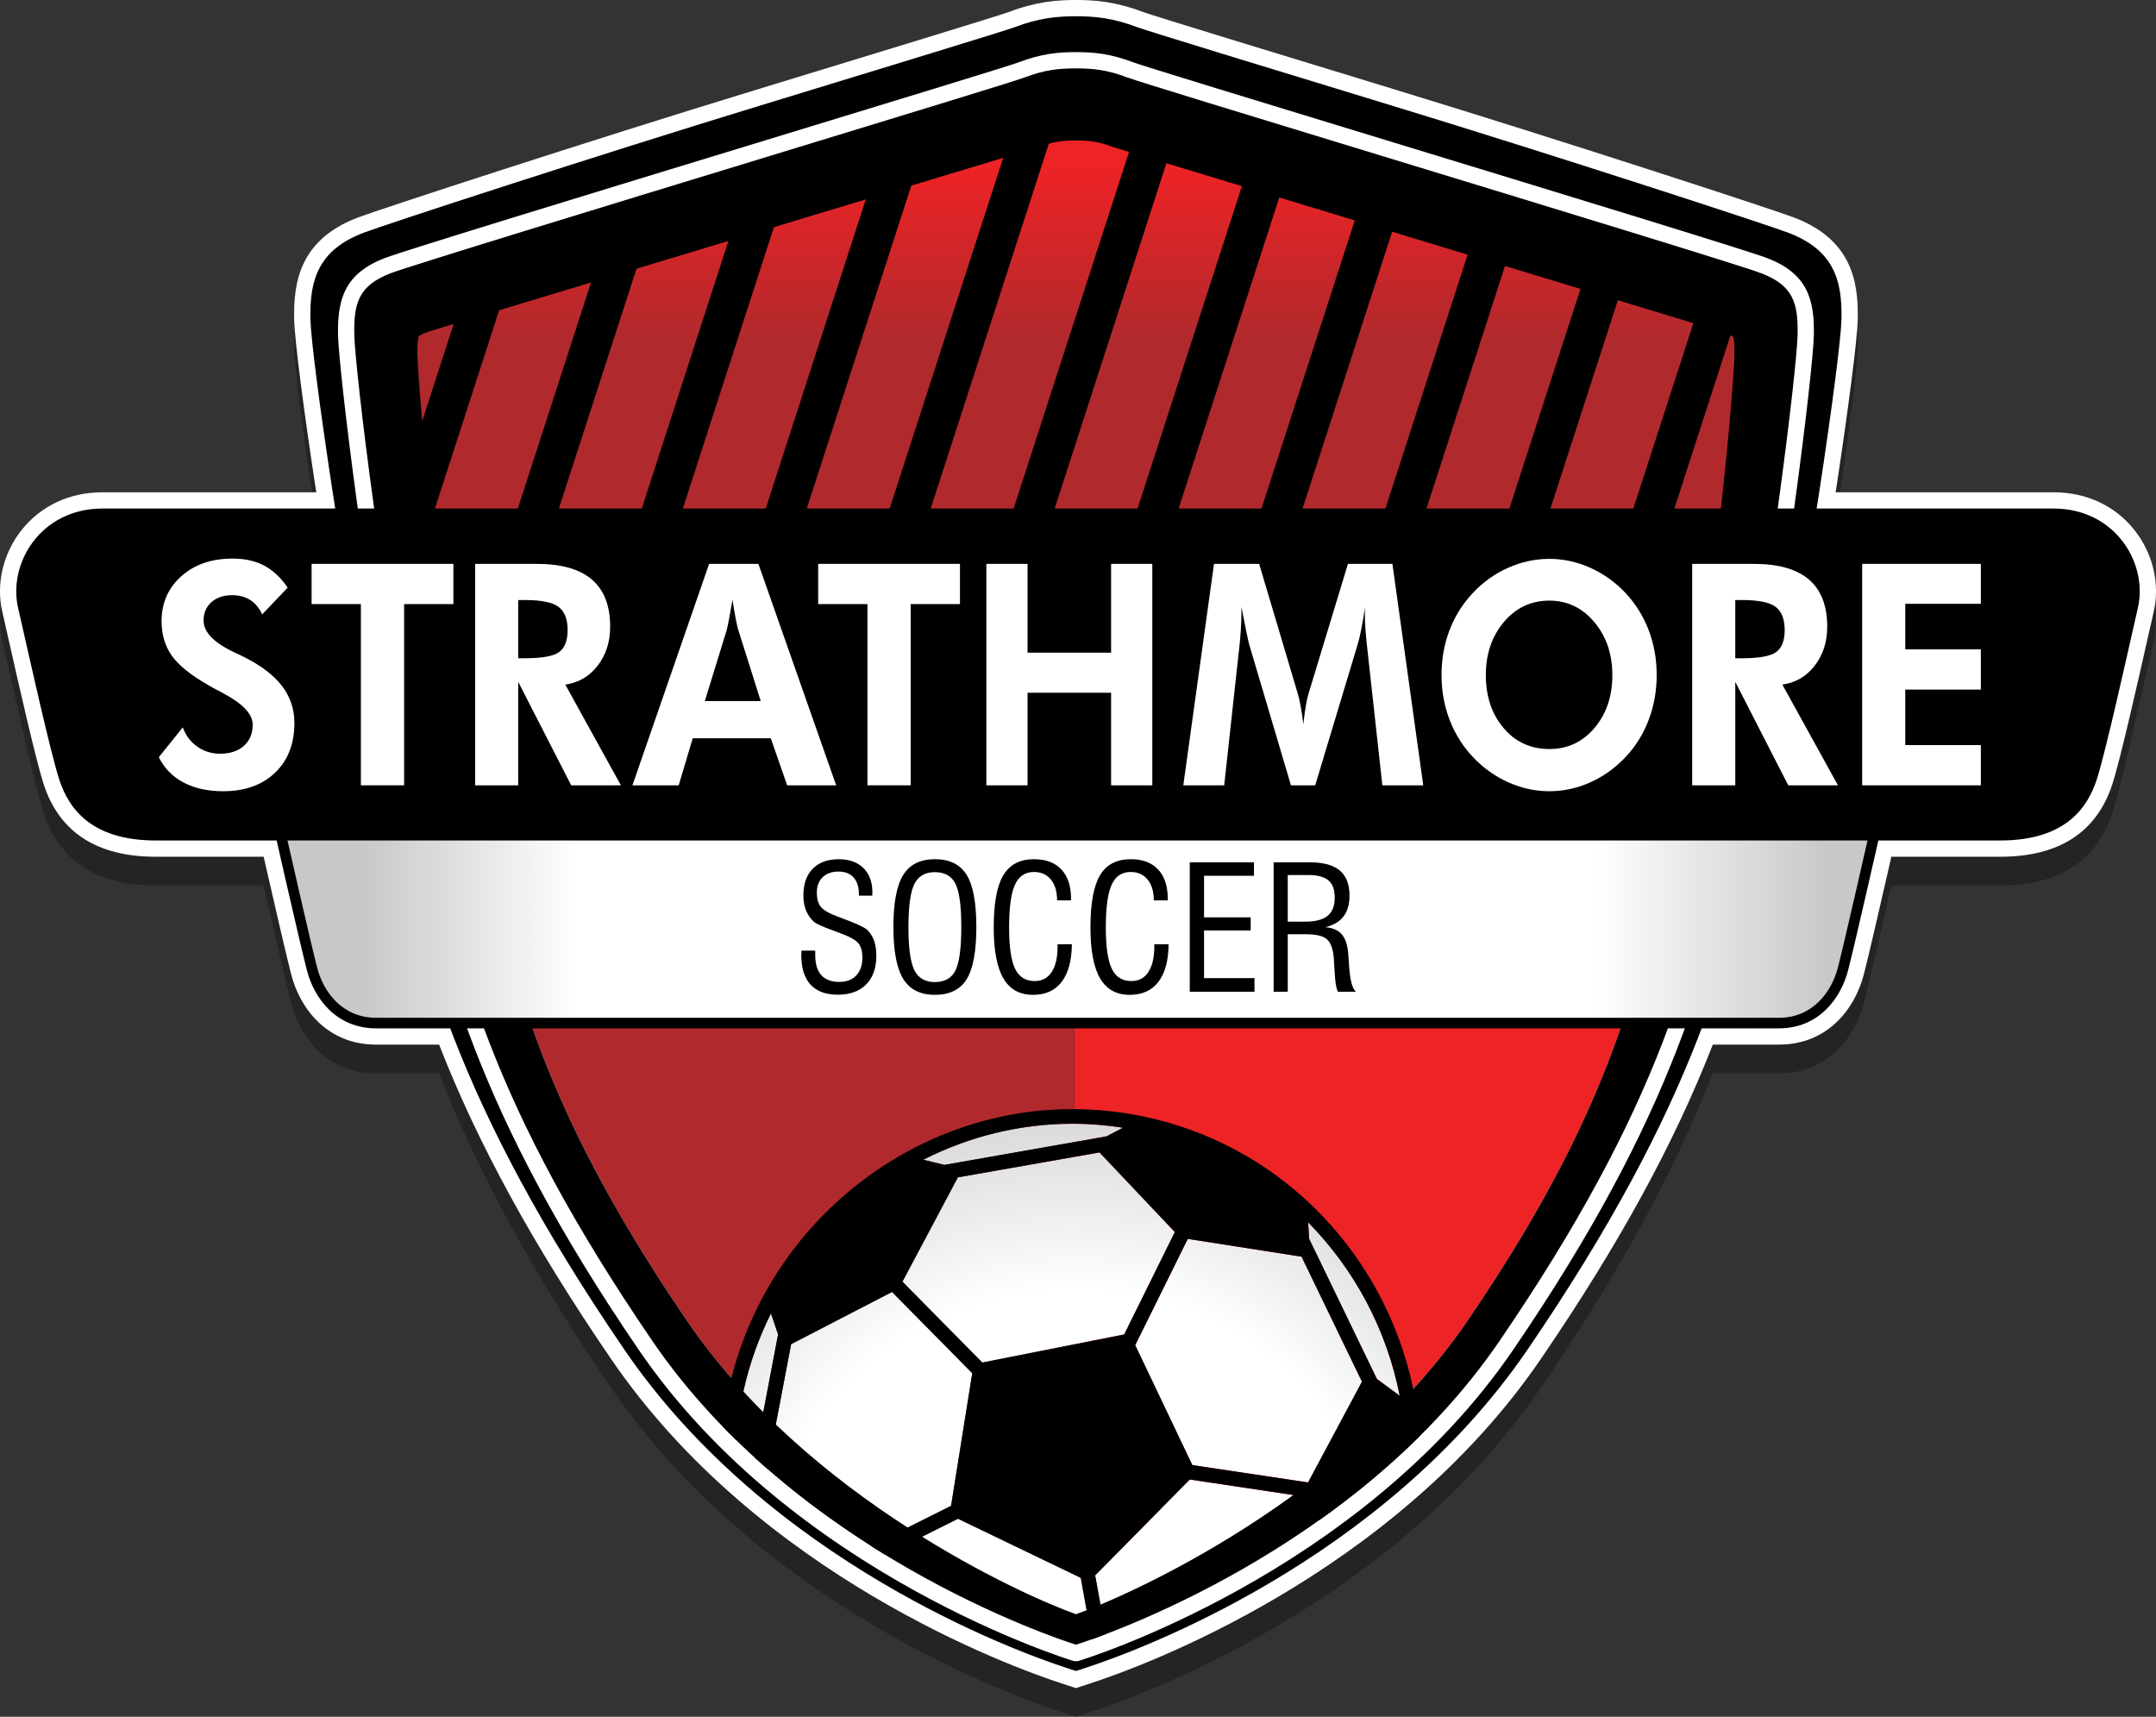 <?xml version="1.0" encoding="utf-8"?>
<!-- Generator: Adobe Illustrator 16.0.0, SVG Export Plug-In . SVG Version: 6.00 Build 0)  -->
<!DOCTYPE svg PUBLIC "-//W3C//DTD SVG 1.1//EN" "http://www.w3.org/Graphics/SVG/1.1/DTD/svg11.dtd">
<svg version="1.1" id="_x3C_Layer_x3E__copy" xmlns="http://www.w3.org/2000/svg" xmlns:xlink="http://www.w3.org/1999/xlink"
	 x="0px" y="0px" width="375.793px" height="299.244px" viewBox="0 0 375.793 299.244" enable-background="new 0 0 375.793 299.244"
	 xml:space="preserve">
<rect x="0" y="0" width="375.793" height="299.244" fill="#333333" stroke="none"/>
<path opacity="0.3" d="M184.864,298.369c-8.561-2.804-52.575-18.704-78.418-56.583c-13.603-19.937-23.144-37.378-29.911-54.704
	H65.566c-8.568,0-13.265-6.304-14.803-12.202c-0.818-3.137-3.182-13.418-4.807-20.543H27.173c-10.195,0-16.761-4.208-19.516-12.506
	c-1.338-4.031-4.331-17.272-6.311-26.034l-0.954-4.21c-1.107-4.856,0.162-10.176,3.396-14.231c3.369-4.224,8.366-6.549,14.072-6.549
	h37.262c-2.253-14.762-3.778-26.661-3.85-30.134c-0.138-6.619,1.066-13.901,11.036-17.732c3.729-1.432,40.677-13.496,69.183-22.197
	l0.188-0.058c20.899-6.38,42.51-12.978,44.203-13.607C180.687,5.252,184.326,5,187.54,5s6.854,0.253,11.681,2.089
	c1.662,0.617,23.262,7.212,44.151,13.589l0.222,0.068c28.494,8.698,65.441,20.762,69.174,22.194
	c9.973,3.831,11.176,11.113,11.038,17.732c-0.073,3.478-1.598,15.376-3.85,30.134h37.978c5.706,0,10.704,2.326,14.072,6.55
	c3.234,4.055,4.503,9.375,3.396,14.23l-0.948,4.185c-1.981,8.771-4.977,22.024-6.316,26.059
	c-2.755,8.298-9.321,12.506-19.516,12.506h-18.955c-1.623,7.116-3.984,17.387-4.807,20.542c-1.54,5.899-6.237,12.203-14.804,12.203
	h-11.512c-6.768,17.326-16.308,34.768-29.91,54.704c-25.876,37.926-69.866,53.789-78.422,56.584l-2.674,0.874L184.864,298.369z"/>
<path fill="#FFFFFF" d="M184.864,293.369c-8.561-2.804-52.575-18.704-78.418-56.583c-13.603-19.937-23.144-37.378-29.911-54.704
	H65.566c-8.568,0-13.265-6.304-14.803-12.202c-0.818-3.137-3.182-13.418-4.807-20.543H27.173c-10.195,0-16.761-4.208-19.516-12.506
	c-1.338-4.031-4.331-17.272-6.311-26.034l-0.954-4.21c-1.107-4.856,0.162-10.176,3.396-14.231c3.369-4.224,8.366-6.549,14.072-6.549
	h37.262c-2.253-14.762-3.778-26.661-3.85-30.134c-0.138-6.619,1.066-13.901,11.036-17.732c3.729-1.432,40.677-13.496,69.183-22.197
	l0.188-0.058c20.899-6.38,42.51-12.978,44.203-13.607C180.687,0.252,184.326,0,187.54,0s6.854,0.253,11.681,2.089
	c1.662,0.617,23.262,7.212,44.151,13.589l0.222,0.068c28.494,8.698,65.441,20.762,69.174,22.194
	c9.973,3.831,11.176,11.113,11.038,17.732c-0.073,3.478-1.598,15.376-3.85,30.134h37.978c5.706,0,10.704,2.326,14.072,6.55
	c3.234,4.055,4.503,9.375,3.396,14.23l-0.948,4.185c-1.981,8.771-4.977,22.024-6.316,26.059
	c-2.755,8.298-9.321,12.506-19.516,12.506h-18.955c-1.623,7.116-3.984,17.387-4.807,20.542c-1.54,5.899-6.237,12.203-14.804,12.203
	h-11.512c-6.768,17.326-16.308,34.768-29.91,54.704c-25.876,37.926-69.866,53.789-78.422,56.584l-2.674,0.874L184.864,293.369z"/>
<path fill="#B0292C" d="M77.821,110.077c1.316,9.283,2.901,19.012,4.769,28.34c5.754,28.744,10.104,52.155,37.159,91.808
	c21.124,30.96,58.321,47.762,67.705,51.107V110.077H77.821z"/>
<path fill="#ED2326" d="M187.453,281.332c0.028,0.01,0.063,0.023,0.09,0.033c9.241-3.27,47.031-20.052,68.241-51.141
	c27.055-39.651,30.951-63.063,36.707-91.808c1.868-9.335,3.453-19.063,4.771-28.34H187.453V281.332z"/>
<g>
	<radialGradient id="SVGID_1_" cx="187.295" cy="280.113" r="104.783" gradientUnits="userSpaceOnUse">
		<stop  offset="0.527" style="stop-color:#FFFFFF"/>
		<stop  offset="0.946" style="stop-color:#C8C8C8"/>
	</radialGradient>
	<path fill="url(#SVGID_1_)" d="M239.998,240.362l3.973,2.923c-2.261-11.491-7.858-22.014-15.955-30.217l0.175,2.864
		L239.998,240.362z"/>
	<radialGradient id="SVGID_2_" cx="187.295" cy="280.113" r="104.783" gradientUnits="userSpaceOnUse">
		<stop  offset="0.527" style="stop-color:#FFFFFF"/>
		<stop  offset="0.946" style="stop-color:#C8C8C8"/>
	</radialGradient>
	<polygon fill="url(#SVGID_2_)" points="195.945,232.605 204.775,214.749 191.644,200.876 166.955,205.222 157.299,223.4 
		171.213,237.5 	"/>
	<radialGradient id="SVGID_3_" cx="187.295" cy="280.113" r="104.783" gradientUnits="userSpaceOnUse">
		<stop  offset="0.527" style="stop-color:#FFFFFF"/>
		<stop  offset="0.946" style="stop-color:#C8C8C8"/>
	</radialGradient>
	<path fill="url(#SVGID_3_)" d="M134.374,228.937c-2.074,4.173-3.689,8.627-4.745,13.313c-0.663,2.939-1.072,5.876-1.285,8.793
		c1.052,1.026,2.115,2.027,3.186,3.004l4.091-21.45L134.374,228.937z"/>
	<radialGradient id="SVGID_4_" cx="187.322" cy="280.113" r="104.897" gradientUnits="userSpaceOnUse">
		<stop  offset="0.527" style="stop-color:#FFFFFF"/>
		<stop  offset="0.946" style="stop-color:#C8C8C8"/>
	</radialGradient>
	<path fill="url(#SVGID_4_)" d="M165.771,262.478l3.693-23.118l-13.979-14.166l-17.59,9.1l-4.146,21.735
		c5.96,5.198,12.122,9.652,18.058,13.43L165.771,262.478z"/>
	<radialGradient id="SVGID_5_" cx="187.295" cy="280.113" r="104.783" gradientUnits="userSpaceOnUse">
		<stop  offset="0.527" style="stop-color:#FFFFFF"/>
		<stop  offset="0.946" style="stop-color:#C8C8C8"/>
	</radialGradient>
	<polygon fill="url(#SVGID_5_)" points="207.827,255.374 227.997,258.395 237.392,240.833 226.862,219.046 207.031,215.943 
		197.869,234.469 	"/>
	<radialGradient id="SVGID_6_" cx="187.295" cy="280.113" r="104.783" gradientUnits="userSpaceOnUse">
		<stop  offset="0.527" style="stop-color:#FFFFFF"/>
		<stop  offset="0.946" style="stop-color:#C8C8C8"/>
	</radialGradient>
	<path fill="url(#SVGID_6_)" d="M192.855,198.075l2.885-1.505c-2.926-0.453-5.878-0.697-8.818-0.697
		c-9.214,0-18.074,2.253-25.999,6.274l3.697,0.896L192.855,198.075z"/>
	<radialGradient id="SVGID_7_" cx="187.295" cy="280.113" r="104.783" gradientUnits="userSpaceOnUse">
		<stop  offset="0.527" style="stop-color:#FFFFFF"/>
		<stop  offset="0.946" style="stop-color:#C8C8C8"/>
	</radialGradient>
	<path fill="url(#SVGID_7_)" d="M166.977,264.726l-12.633,6.315c16.597,10.146,30.896,14.908,33.195,15.64
		c0.464-0.147,1.417-0.459,2.776-0.946l-1.939-10.714L166.977,264.726z"/>
	<radialGradient id="SVGID_8_" cx="187.295" cy="280.113" r="104.783" gradientUnits="userSpaceOnUse">
		<stop  offset="0.527" style="stop-color:#FFFFFF"/>
		<stop  offset="0.946" style="stop-color:#C8C8C8"/>
	</radialGradient>
	<path fill="url(#SVGID_8_)" d="M207.379,257.886l-16.488,16.709l1.854,10.242c7.644-2.91,22.2-9.223,37.178-19.848l-1.905-4.011
		L207.379,257.886z"/>
</g>
<path d="M155.485,225.194l13.979,14.166l-3.693,23.118l-13.963,6.98c0.85,0.541,1.696,1.07,2.536,1.583l12.633-6.315l21.398,10.295
	l1.939,10.714c0.703-0.251,1.52-0.552,2.431-0.897l-1.854-10.242l16.488-16.709l20.639,3.093l1.905,4.011
	c5.919-4.199,11.9-9.072,17.548-14.673c-1.888-26.36-20.495-49.478-47.255-55.509c-4.375-0.986-8.848-1.486-13.295-1.486
	c-28.322,0-53.464,20.341-59.781,48.367c-0.526,2.334-0.902,4.666-1.154,6.989c0.779,0.802,1.565,1.591,2.358,2.364
	c0.212-2.917,0.622-5.854,1.285-8.793c1.056-4.686,2.671-9.14,4.745-13.313l1.248,3.659l-4.091,21.45
	c0.736,0.671,1.476,1.335,2.219,1.982l4.146-21.735L155.485,225.194z M243.97,243.285l-3.973-2.923l-11.808-24.43l-0.175-2.864
	C236.112,221.271,241.709,231.793,243.97,243.285z M226.862,219.046l10.53,21.787l-9.396,17.562l-20.17-3.021l-9.958-20.904
	l9.162-18.526L226.862,219.046z M186.921,195.873c2.94,0,5.893,0.244,8.818,0.697l-2.885,1.505l-28.235,4.969l-3.697-0.896
	C168.848,198.125,177.708,195.873,186.921,195.873z M166.955,205.222l24.689-4.346l13.131,13.872l-8.83,17.856l-24.732,4.896
	L157.299,223.4L166.955,205.222z"/>
<linearGradient id="SVGID_9_" gradientUnits="userSpaceOnUse" x1="187.539" y1="29.414" x2="187.539" y2="59.24">
	<stop  offset="0" style="stop-color:#ED2326"/>
	<stop  offset="1" style="stop-color:#B0292C"/>
</linearGradient>
<path fill="url(#SVGID_9_)" d="M71.821,104.407c-3.499-22.641-5.737-42.427-5.814-46.156c-0.099-4.776,0.548-5.479,3.609-6.654
	c3.255-1.25,38.117-11.893,66.128-20.443c29.564-9.025,42.692-13.045,44.327-13.667c2.909-1.106,4.869-1.315,7.469-1.315
	c2.6,0,4.56,0.209,7.467,1.315c1.636,0.622,14.765,4.643,44.333,13.669c28.01,8.55,62.868,19.191,66.124,20.442
	c3.061,1.176,3.708,1.878,3.608,6.654c-0.077,3.728-2.315,23.515-5.813,46.156H71.821z"/>
<g>
	<path d="M306.988,47.628c-3.396-1.304-36.873-11.523-66.409-20.54c-22.745-6.943-42.388-12.939-44.061-13.576
		c-3.504-1.333-5.945-1.593-8.979-1.593c-3.034,0-5.476,0.261-8.98,1.593c-1.672,0.636-21.313,6.632-44.055,13.574
		c-29.539,9.018-63.019,19.238-66.414,20.542c-5.533,2.125-6.451,5.147-6.335,10.712c0.125,6.002,4.991,46.511,11.62,79.628
		c6.08,30.374,12.528,55.017,40.271,95.679c25.106,36.798,69.675,51.692,73.892,53.034c4.218-1.342,48.787-16.236,73.893-53.034
		c27.744-40.662,34.191-65.305,40.272-95.679c6.627-33.109,11.494-73.623,11.619-79.629
		C313.439,52.775,312.52,49.753,306.988,47.628z M302.318,61.858c-0.107,5.112-3.177,43.327-9.827,76.558
		c-5.756,28.745-9.652,52.156-36.707,91.808c-21.21,31.089-59,47.871-68.241,51.141c-9.245-3.275-46.608-20.089-67.794-51.141
		c-27.055-39.652-31.405-63.063-37.159-91.808c-6.653-33.237-9.723-71.562-9.83-76.67c-0.045-2.199,0.154-2.95,0.225-3.145
		c0.117-0.091,0.508-0.354,1.542-0.751l106.639-32.247c2.494-0.949,4.042-1.115,6.374-1.115c2.33,0,3.878,0.167,6.369,1.114
		l106.643,32.361c1.033,0.397,1.425,0.66,1.542,0.751C302.165,58.91,302.363,59.661,302.318,61.858z"/>
	<path d="M311.751,40.586c-3.705-1.422-40.536-13.445-68.986-22.13c-22.003-6.717-42.785-13.062-44.553-13.718
		c-4.154-1.58-7.271-1.904-10.673-1.904c-3.402,0-6.519,0.324-10.669,1.902c-1.777,0.661-22.555,7.003-44.551,13.719
		c-28.458,8.687-65.291,20.709-68.994,22.132c-7.847,3.015-9.361,8.188-9.219,15.027c0.135,6.486,5.968,47.013,12.699,80.641
		c6.004,29.993,12.907,56.322,41.981,98.934c25.325,37.119,68.551,52.733,76.959,55.486l1.793,0.587l1.793-0.586
		c8.403-2.745,51.604-18.322,76.96-55.487c29.072-42.609,35.977-68.939,41.982-98.934c6.729-33.621,12.562-74.15,12.697-80.641
		C321.114,48.774,319.6,43.601,311.751,40.586z M316.157,58.398c-0.127,6.069-5.017,46.871-11.674,80.126
		c-5.948,29.712-12.723,55.7-40.71,96.72c-26.817,39.307-75.257,54.107-75.742,54.253l-0.198,0.059h-0.586l-0.198-0.059
		c-0.486-0.146-48.925-14.946-75.743-54.253c-27.987-41.021-34.762-67.008-40.709-96.72c-6.659-33.264-11.548-74.061-11.674-80.126
		c-0.131-6.3,1.187-10.742,8.153-13.417c3.489-1.34,37.02-11.576,66.603-20.606c21.749-6.639,42.291-12.91,43.875-13.512
		c3.895-1.481,6.709-1.779,9.988-1.779c3.278,0,6.093,0.298,9.986,1.779c1.583,0.602,22.129,6.874,43.88,13.514
		c29.581,9.03,63.109,19.266,66.598,20.605C314.97,47.657,316.289,52.099,316.157,58.398z"/>
</g>
<g>
	<path d="M69.25,86.817c0.655,4.787,1.394,9.933,2.208,15.272L89.87,45.2c-2.876,0.888-5.546,1.714-7.947,2.46L69.25,86.817z"/>
	<path d="M113.855,37.84c-2.68,0.819-5.336,1.632-7.937,2.429l-22.593,69.808h7.15L113.855,37.84z"/>
	<path d="M135.745,31.153c-1.921,0.586-3.877,1.184-5.851,1.786l-24.965,77.137h7.15l25.75-79.56
		C137.141,30.727,136.452,30.938,135.745,31.153z"/>
	<path d="M161.805,23.188c-2.389,0.732-5.033,1.542-7.937,2.43l-27.335,84.459h7.15L161.805,23.188z"/>
	<path d="M185.663,16.223c-1.776,0.112-3.419,0.438-5.592,1.264c-0.31,0.118-1.035,0.358-2.204,0.731l-29.73,91.858h7.15
		L185.663,16.223z"/>
	<path d="M199.26,18.865l-29.52,91.212h7.15l28.868-89.197C203.081,20.055,200.922,19.386,199.26,18.865z"/>
	<path d="M225.413,26.902c-2.312-0.706-4.479-1.369-6.507-1.989l-27.563,85.164h7.151L225.413,26.902z"/>
	<path d="M220.098,110.077l24.976-77.17c-1.935-0.591-3.852-1.176-5.735-1.751c-0.262-0.08-0.513-0.157-0.772-0.236l-25.619,79.157
		H220.098z"/>
	<path d="M258.226,36.923l-23.676,73.153h7.151l23.031-71.163C262.583,38.255,260.41,37.591,258.226,36.923z"/>
	<path d="M284.385,44.946c-2.074-0.639-4.251-1.309-6.503-2.001l-21.728,67.132h7.15L284.385,44.946z"/>
	<path d="M297.519,49.022l-19.761,61.054h7.15L304,51.092C302.596,50.626,300.38,49.92,297.519,49.022z"/>
</g>
<g>
	<linearGradient id="SVGID_10_" gradientUnits="userSpaceOnUse" x1="48.238" y1="160.378" x2="327.382" y2="160.378">
		<stop  offset="0.054" style="stop-color:#C8C8C8"/>
		<stop  offset="0.188" style="stop-color:#FFFFFF"/>
		<stop  offset="0.823" style="stop-color:#FFFFFF"/>
		<stop  offset="0.968" style="stop-color:#C8C8C8"/>
	</linearGradient>
	<path fill="url(#SVGID_10_)" d="M48.238,142.432c0,0,4.906,21.697,6.159,26.499s4.906,9.395,11.169,9.395h244.489
		c6.263,0,9.916-4.593,11.169-9.395c1.252-4.802,6.158-26.499,6.158-26.499H48.238z"/>
	<path d="M310.055,179.247H65.566c-6.953,0-10.789-5.208-12.061-10.083c-1.242-4.761-6.117-26.311-6.166-26.528l-0.254-1.125h281.45
		l-0.255,1.125c-0.049,0.217-4.924,21.767-6.165,26.528C320.843,174.039,317.007,179.247,310.055,179.247z M49.392,143.354
		c1.023,4.512,4.826,21.242,5.897,25.345c1.098,4.209,4.374,8.706,10.277,8.706h244.489c5.902,0,9.18-4.498,10.277-8.706
		c1.07-4.104,4.873-20.833,5.896-25.345H49.392z"/>
</g>
<path d="M357.933,88.641H17.861c-10.719,0-16.491,9.482-14.705,17.315s5.663,25.375,7.192,29.981s5.18,10.564,16.825,10.564h321.447
	c11.646,0,15.296-5.958,16.825-10.564s5.405-22.147,7.191-29.981C374.424,98.123,368.652,88.641,357.933,88.641z"/>
<path d="M139.696,165.702h2.402v0.806c0,1.533,0.354,2.69,1.062,3.472s1.755,1.172,3.142,1.172c1.25,0,2.231-0.376,2.944-1.128
	s1.069-1.787,1.069-3.105c0-1.055-0.217-1.868-0.652-2.438c-0.435-0.572-1.414-1.146-2.937-1.722
	c-0.361-0.137-0.869-0.327-1.523-0.571c-1.826-0.664-2.93-1.162-3.311-1.494c-0.625-0.557-1.091-1.218-1.399-1.984
	s-0.461-1.658-0.461-2.674c0-1.963,0.542-3.498,1.626-4.607c1.084-1.107,2.593-1.662,4.526-1.662c1.836,0,3.274,0.513,4.314,1.538
	s1.56,2.441,1.56,4.248c0,0.059-0.005,0.153-0.015,0.286c-0.01,0.131-0.015,0.227-0.015,0.285h-2.314v-0.234
	c0-1.27-0.31-2.248-0.93-2.938c-0.62-0.688-1.497-1.032-2.629-1.032c-1.172,0-2.095,0.329-2.769,0.989
	c-0.674,0.658-1.011,1.55-1.011,2.673c0,1.064,0.229,1.89,0.688,2.476s1.46,1.162,3.003,1.729c0.186,0.068,0.459,0.171,0.82,0.308
	c2.354,0.869,3.76,1.519,4.219,1.948c0.557,0.518,0.969,1.147,1.238,1.89s0.403,1.631,0.403,2.666c0,2.139-0.591,3.804-1.772,4.995
	s-2.827,1.787-4.937,1.787c-2.1,0-3.687-0.586-4.761-1.758s-1.611-2.896-1.611-5.171c0-0.078,0.005-0.202,0.015-0.374
	C139.691,165.905,139.696,165.78,139.696,165.702z"/>
<path d="M155.719,161.585c0-4.199,0.568-7.219,1.705-9.06s2.978-2.762,5.524-2.762c2.566,0,4.412,0.911,5.539,2.732
	c1.127,1.821,1.69,4.851,1.69,9.089s-0.561,7.269-1.683,9.089c-1.122,1.822-2.971,2.732-5.546,2.732
	c-2.537,0-4.375-0.928-5.517-2.783C156.29,168.768,155.719,165.755,155.719,161.585z M158.341,161.585
	c0,3.623,0.344,6.128,1.031,7.515c0.687,1.387,1.879,2.08,3.576,2.08c1.716,0,2.913-0.676,3.59-2.029
	c0.678-1.352,1.017-3.874,1.017-7.565c0-3.682-0.339-6.196-1.017-7.544s-1.875-2.021-3.59-2.021c-1.696,0-2.889,0.691-3.576,2.072
	C158.685,155.475,158.341,157.972,158.341,161.585z"/>
<path d="M184.34,164.588h2.49c-0.029,2.861-0.623,5.047-1.78,6.555c-1.157,1.51-2.825,2.264-5.003,2.264
	c-2.324,0-4.045-0.959-5.163-2.879c-1.118-1.918-1.677-4.88-1.677-8.884c0-4.18,0.554-7.204,1.663-9.075
	c1.108-1.869,2.898-2.805,5.369-2.805c2.06,0,3.649,0.599,4.768,1.795s1.678,2.897,1.678,5.104v0.278h-2.432
	c0-1.543-0.362-2.754-1.084-3.633c-0.724-0.879-1.71-1.318-2.959-1.318c-1.534,0-2.637,0.745-3.311,2.234s-1.011,3.962-1.011,7.419
	c0,3.379,0.347,5.784,1.04,7.214c0.693,1.432,1.835,2.146,3.428,2.146c1.278,0,2.263-0.524,2.951-1.574s1.033-2.547,1.033-4.49
	V164.588z"/>
<path d="M201.199,164.588h2.49c-0.029,2.861-0.622,5.047-1.78,6.555c-1.156,1.51-2.824,2.264-5.002,2.264
	c-2.324,0-4.046-0.959-5.164-2.879c-1.118-1.918-1.677-4.88-1.677-8.884c0-4.18,0.554-7.204,1.663-9.075
	c1.107-1.869,2.897-2.805,5.368-2.805c2.061,0,3.649,0.599,4.769,1.795c1.117,1.196,1.677,2.897,1.677,5.104v0.278h-2.432
	c0-1.543-0.361-2.754-1.084-3.633s-1.709-1.318-2.959-1.318c-1.533,0-2.637,0.745-3.311,2.234s-1.011,3.962-1.011,7.419
	c0,3.379,0.347,5.784,1.04,7.214c0.693,1.432,1.836,2.146,3.428,2.146c1.279,0,2.263-0.524,2.952-1.574
	c0.688-1.05,1.032-2.547,1.032-4.49V164.588z"/>
<path d="M207.377,172.865v-22.559h11.191v2.344h-8.701v7.251h8.13v2.285h-8.13v8.306h8.789v2.373H207.377z"/>
<path d="M221.995,172.865v-22.559h6.328c2.334,0,4.067,0.476,5.2,1.429c1.133,0.951,1.699,2.404,1.699,4.357
	c0,1.514-0.342,2.723-1.025,3.625c-0.684,0.904-1.738,1.536-3.164,1.897c1.25,0.107,2.188,0.513,2.813,1.216
	s1.006,1.792,1.143,3.267c0.049,0.547,0.103,1.304,0.161,2.271c0.156,2.461,0.552,3.96,1.187,4.497h-3.12
	c-0.313-0.518-0.513-1.743-0.601-3.677c-0.049-0.967-0.098-1.733-0.146-2.3c-0.137-1.553-0.54-2.614-1.208-3.187
	c-0.67-0.57-1.868-0.856-3.597-0.856h-3.208v10.02H221.995z M224.456,160.648h3.062c1.768,0,3.063-0.339,3.89-1.019
	c0.824-0.678,1.237-1.735,1.237-3.171c0-1.377-0.366-2.378-1.099-3.003s-1.914-0.938-3.545-0.938h-3.545V160.648z"/>
<path fill="#FFFFFF" d="M27.682,131.982l4.175-5.194c0.528,1.424,1.375,2.544,2.543,3.362c1.167,0.816,2.479,1.226,3.935,1.226
	c1.759,0,3.151-0.457,4.175-1.371c1.023-0.914,1.536-2.145,1.536-3.691c0-1.828-1.704-3.647-5.111-5.458
	c-1.104-0.58-1.976-1.055-2.615-1.424c-3.071-1.758-5.199-3.476-6.382-5.154c-1.184-1.679-1.775-3.679-1.775-5.999
	c0-3.182,1.147-5.796,3.443-7.844c2.295-2.047,5.275-3.072,8.938-3.072c2.127,0,3.963,0.409,5.506,1.226
	c1.544,0.817,2.907,2.096,4.091,3.836l-4.439,4.667c-0.528-1.125-1.228-1.965-2.1-2.518c-0.872-0.555-1.923-0.831-3.155-0.831
	c-1.487,0-2.687,0.409-3.599,1.226c-0.912,0.818-1.368,1.877-1.368,3.178c0,2.039,1.808,3.902,5.423,5.59
	c0.72,0.334,1.271,0.598,1.656,0.791c2.975,1.494,5.178,3.182,6.61,5.063c1.431,1.881,2.147,4.025,2.147,6.434
	c0,3.621-1.124,6.509-3.371,8.662c-2.248,2.153-5.267,3.229-9.058,3.229c-2.687,0-4.991-0.51-6.91-1.529
	S28.625,133.898,27.682,131.982z"/>
<path fill="#FFFFFF" d="M70.436,105.298v31.588h-7.534v-31.588h-8.59v-7.014h24.714v7.014H70.436z"/>
<path fill="#FFFFFF" d="M108.224,136.886h-8.662l-9.238-18.035v18.035h-7.51V98.285h10.75c4.271,0,7.47,0.91,9.598,2.729
	c2.127,1.82,3.191,4.558,3.191,8.214c0,2.654-0.728,4.922-2.183,6.803c-1.456,1.881-3.335,2.979-5.639,3.296L108.224,136.886z
	 M90.324,114.738h1.127c3.039,0,5.047-0.364,6.023-1.094c0.975-0.729,1.463-2,1.463-3.811c0-1.898-0.524-3.247-1.572-4.047
	s-3.02-1.2-5.915-1.2h-1.127V114.738z"/>
<path fill="#FFFFFF" d="M110.234,136.886l13.365-38.602h8.59l13.557,38.602h-8.542l-2.855-8.2h-13.604l-2.447,8.2H110.234z
	 M132.597,122.2l-3.935-12.472c-0.112-0.369-0.256-1.002-0.432-1.898c-0.176-0.896-0.36-1.995-0.552-3.296
	c-0.208,1.248-0.408,2.369-0.6,3.362s-0.336,1.656-0.432,1.99l-3.791,12.313H132.597z"/>
<path fill="#FFFFFF" d="M158.732,105.298v31.588h-7.534v-31.588h-8.59v-7.014h24.714v7.014H158.732z"/>
<path fill="#FFFFFF" d="M171.921,136.886V98.285h7.18v15.478h14.566V98.285h7.181v38.602h-7.181V120.75h-14.566v16.137H171.921z"/>
<path fill="#FFFFFF" d="M206.25,136.886l5.351-38.602h7.87l6.767,22.729c0.144,0.475,0.3,1.169,0.468,2.083s0.324,1.96,0.468,3.138
	c0.128-1.195,0.271-2.263,0.432-3.203s0.313-1.631,0.456-2.07l6.887-22.676h7.75l5.375,38.602h-7.127l-2.567-23.282
	c-0.191-1.723-0.32-3.023-0.384-3.902s-0.096-1.696-0.096-2.452c0-0.404,0.004-0.707,0.012-0.91c0.008-0.201,0.021-0.382,0.036-0.54
	c-0.24,1.512-0.468,2.817-0.684,3.915c-0.216,1.1-0.412,1.93-0.588,2.492l-7.438,24.68h-4.223l-7.318-24.68
	c-0.064-0.229-0.204-0.861-0.42-1.898s-0.516-2.549-0.899-4.535v1.134c0,1.793-0.145,3.99-0.433,6.592l-0.023,0.105l-2.544,23.282
	H206.25z"/>
<path fill="#FFFFFF" d="M288.762,117.665c0,2.76-0.468,5.37-1.403,7.831c-0.937,2.461-2.284,4.623-4.043,6.486
	c-1.824,1.916-3.88,3.384-6.167,4.403c-2.288,1.02-4.655,1.529-7.103,1.529c-2.144,0-4.243-0.4-6.298-1.2
	c-2.056-0.799-3.939-1.946-5.651-3.44c-2.207-1.934-3.898-4.245-5.074-6.935s-1.764-5.581-1.764-8.675
	c0-2.777,0.464-5.383,1.392-7.817s2.287-4.602,4.079-6.5c1.76-1.881,3.803-3.339,6.131-4.377c2.327-1.037,4.723-1.556,7.186-1.556
	c2.447,0,4.827,0.519,7.139,1.556c2.312,1.038,4.354,2.496,6.131,4.377c1.775,1.898,3.127,4.069,4.055,6.513
	S288.762,114.905,288.762,117.665z M270.046,130.558c3.184,0,5.811-1.227,7.883-3.678c2.071-2.453,3.106-5.524,3.106-9.216
	c0-3.656-1.048-6.732-3.143-9.229c-2.096-2.496-4.711-3.744-7.847-3.744c-3.183,0-5.822,1.244-7.918,3.731s-3.143,5.567-3.143,9.241
	c0,3.727,1.031,6.808,3.095,9.241C264.144,129.341,266.799,130.558,270.046,130.558z"/>
<path fill="#FFFFFF" d="M320.359,136.886h-8.662l-9.237-18.035v18.035h-7.511V98.285h10.75c4.271,0,7.47,0.91,9.598,2.729
	c2.127,1.82,3.191,4.558,3.191,8.214c0,2.654-0.729,4.922-2.184,6.803c-1.456,1.881-3.335,2.979-5.639,3.296L320.359,136.886z
	 M302.459,114.738h1.128c3.039,0,5.046-0.364,6.022-1.094c0.976-0.729,1.464-2,1.464-3.811c0-1.898-0.524-3.247-1.572-4.047
	s-3.02-1.2-5.914-1.2h-1.128V114.738z"/>
<path fill="#FFFFFF" d="M324.578,136.886V98.285h20.684v6.961h-13.173v7.937h13.173v7.014h-13.173v9.677h13.173v7.014H324.578z"/>
</svg>

